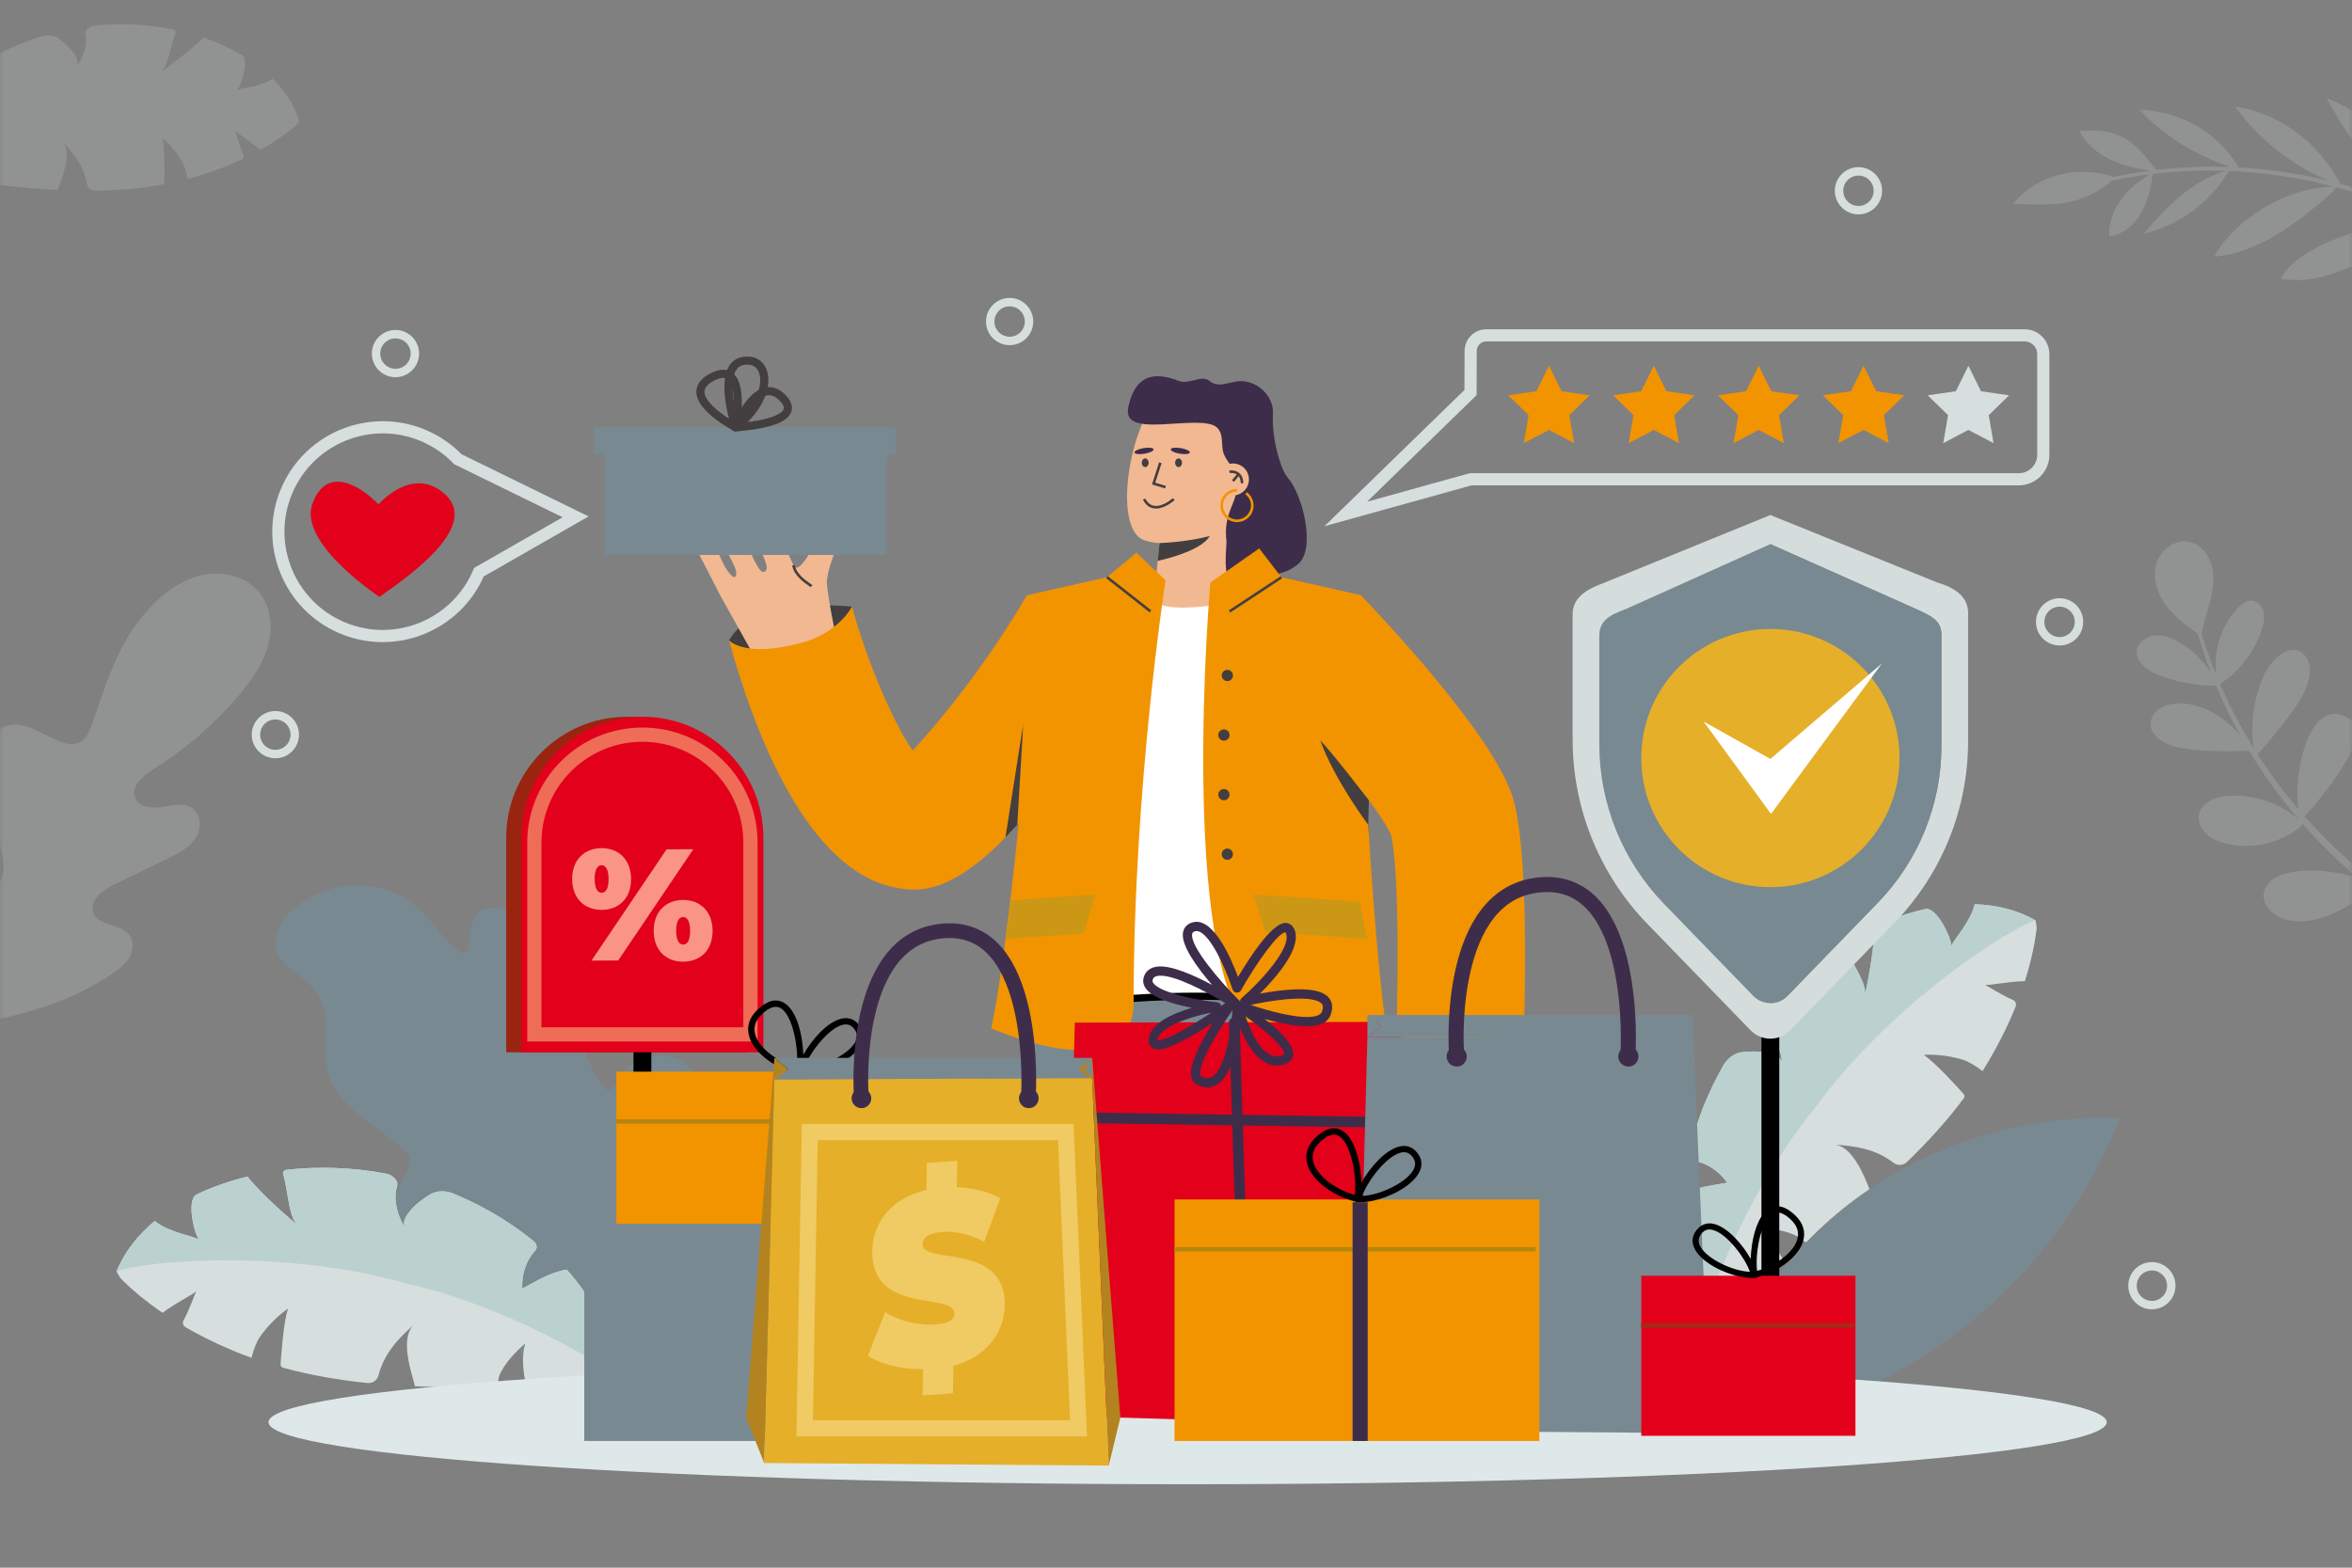<?xml version="1.0" encoding="UTF-8"?> <svg xmlns="http://www.w3.org/2000/svg" width="330" height="220" viewBox="0 0 330 220" fill="none"><rect x="0" y="0" width="330" height="220" fill="#808080" stroke="none"/><g opacity="0.2"><mask id="mask0_2170_1736" style="mask-type:luminance" maskUnits="userSpaceOnUse" x="0" y="0" width="330" height="220"><path d="M330 0H0V220H330V0Z" fill="white"></path></mask><g mask="url(#mask0_2170_1736)"><path d="M340.426 30.356C336.591 28.458 332.53 26.922 328.334 25.785C327.539 24.131 323.091 16.416 313.61 14.963C316.986 19.657 321.461 23.048 326.588 25.337C322.501 24.344 318.302 23.727 314.08 23.501C313.271 22.023 309.249 15.848 300.174 15.378C303.569 19.034 308.081 21.827 312.97 23.448C309.493 23.318 306.007 23.452 302.562 23.85C300.083 20.862 298.209 17.716 291.744 18.401C294.1 22.795 299.608 23.677 301.79 23.945C300.024 24.17 298.271 24.463 296.536 24.825C295.308 24.328 287.944 22.313 282.398 28.608C284.864 28.698 287.337 28.844 289.761 28.467C291.975 28.119 294.64 26.897 296.312 25.352C298.075 24.983 299.858 24.686 301.653 24.462C297.187 27.003 295.738 30.755 295.964 33.198C301.24 32.221 301.926 25.532 302.001 24.418C305.395 24.011 308.83 23.863 312.256 23.973C307.369 25.47 303.832 29.185 300.757 32.822C305.714 31.608 310.22 28.336 312.714 23.989C317.681 24.182 322.625 24.918 327.397 26.178C320.702 26.323 313.595 30.739 310.653 36.017C317.169 35.503 322.724 30.873 327.281 26.983C327.432 26.746 327.585 26.508 327.737 26.271C331.873 27.385 335.875 28.89 339.655 30.747C336.298 30.88 323.265 33.257 319.989 39.096C327.021 40.453 334.619 34.903 340.055 30.945C342.321 32.078 344.507 33.335 346.593 34.711C346.594 34.712 346.595 34.713 346.595 34.713C346.774 34.829 347.014 34.791 347.133 34.627C347.251 34.463 347.202 34.234 347.023 34.117C345.098 32.861 343.092 31.703 341.017 30.65C339.28 24.03 336.157 17.946 326.432 13.737C331.299 23.127 338.305 28.714 340.426 30.356Z" fill="#D7DEDE"></path><path d="M317.671 125.122C318.695 121.362 326.621 121.701 330.933 123.299C328.122 120.936 325.489 118.363 323.069 115.606L322.724 116.053C319.826 118.409 315.782 119.281 312.17 118.329C311.191 118.071 310.22 117.671 309.493 116.967C308.765 116.263 308.319 115.208 308.543 114.221C308.925 112.533 310.931 111.803 312.658 111.69C316.243 111.457 319.897 112.707 322.604 115.066C321.582 113.878 320.595 112.661 319.653 111.41C318.183 109.46 316.816 107.434 315.555 105.344C313.601 105.438 306.419 105.677 303.797 104.253C302.88 103.755 301.959 103.036 301.765 102.011C301.595 101.111 302.061 100.171 302.779 99.603C303.496 99.034 304.425 98.792 305.339 98.728C307.524 98.576 309.701 99.374 311.499 100.625C312.523 101.337 313.433 102.192 314.27 103.119C313.03 100.882 311.908 98.58 310.923 96.221C308.108 96.255 305.286 95.715 302.683 94.642C301.257 94.054 299.692 92.968 299.794 91.429C299.871 90.26 300.986 89.355 302.146 89.19C303.305 89.024 304.471 89.446 305.501 90.004C307.407 91.037 309.034 92.572 310.195 94.401C309.507 92.611 308.9 90.79 308.369 88.947C306.777 87.805 305.18 86.626 303.993 85.071C302.754 83.447 302.006 81.323 302.491 79.338C302.975 77.354 304.948 75.694 306.966 76.008C308.633 76.269 309.909 77.764 310.346 79.394C310.782 81.023 310.52 82.758 310.091 84.39C309.692 85.911 309.152 87.401 308.89 88.948C309.501 90.951 310.211 92.921 311.007 94.856C310.477 91.419 311.623 87.748 314.048 85.249C314.523 84.759 315.104 84.288 315.785 84.273C316.64 84.254 317.368 85.003 317.583 85.831C317.797 86.659 317.608 87.537 317.345 88.351C316.341 91.464 314.231 94.204 311.486 95.981C312.84 99.109 314.422 102.138 316.224 105.03C315.683 101.458 316.228 97.725 317.792 94.467C318.281 93.448 320.772 89.976 323.015 91.626C324.428 92.665 324.234 94.819 323.598 96.453C322.465 99.365 317.981 104.49 316.754 105.861C317.868 107.593 319.053 109.279 320.314 110.905C321.034 111.836 321.779 112.749 322.544 113.643C321.563 108.975 324.057 96.829 329.908 101.078C332.909 103.256 325.961 111.672 323.36 114.574C326.159 117.728 329.231 120.637 332.535 123.249C331.143 119.665 327.707 108.98 335.555 107.511C341.966 106.311 335.383 119.762 333.309 123.847C335.811 125.77 338.436 127.531 341.17 129.102C341.171 129.103 341.175 129.105 341.177 129.106C341.463 129.275 341.557 129.644 341.387 129.93C341.218 130.216 340.849 130.31 340.563 130.141C337.835 128.524 335.221 126.722 332.732 124.763C331.201 126.064 324.961 130.94 319.849 128.716C318.463 128.113 317.273 126.581 317.671 125.122Z" fill="#D7DEDE"></path><path d="M36.363 83.11C34.346 80.635 30.666 79.979 27.606 80.892C24.546 81.805 22.035 84.019 19.991 86.472C16.332 90.86 14.746 96.452 12.848 101.84C10.041 109.805 2.786 96.132 -1.779 104.556C-2.518 105.92 -2.119 107.612 -1.823 109.135C-1.129 112.705 -0.435 116.275 0.26 119.845C0.452 120.831 0.643 121.86 0.373 122.828C0.103 123.795 -0.779 124.672 -1.779 124.579C-3.163 124.451 -3.758 122.756 -3.832 121.368C-3.905 119.98 -3.881 118.361 -4.978 117.507C-5.988 116.72 -7.545 117.05 -8.481 117.923C-9.417 118.797 -9.862 120.068 -10.193 121.305C-11.234 125.203 -11.424 129.314 -10.813 133.299C-10.361 136.253 -9.569 141.439 -6.494 142.857C-7.579 144.771 -8.664 146.686 -9.738 148.607L-9.74 148.609C-9.824 148.764 -9.767 148.958 -9.613 149.042C-9.459 149.127 -9.264 149.07 -9.18 148.916C-8.111 146.962 -7.031 145.013 -5.95 143.066C-2.911 144.039 1.878 142.542 4.661 141.76C8.553 140.667 12.277 138.97 15.643 136.729C16.599 136.091 17.555 135.382 18.131 134.387C18.708 133.393 18.814 132.043 18.099 131.142C16.858 129.581 13.866 130.004 13.105 128.16C12.404 126.461 14.367 124.93 16.021 124.127C18.526 122.912 21.032 121.696 23.538 120.48C24.961 119.789 26.448 119.046 27.35 117.747C28.253 116.447 28.308 114.415 27.041 113.468C25.877 112.597 24.25 112.988 22.817 113.232C21.383 113.476 19.554 113.323 18.979 111.987C18.274 110.348 20.091 108.814 21.607 107.873C26.119 105.073 30.182 101.551 33.595 97.481C35.299 95.448 36.87 93.221 37.585 90.667C38.301 88.113 38.039 85.166 36.363 83.11Z" fill="#D7DEDE"></path><path d="M-4.12 25.482C-3.643 23.936 -3.333 22.451 -3.605 20.857C-2.611 21.964 -1.637 23.116 -1.138 24.487C-1.064 24.692 -1.02 24.961 -1.002 25.27C-0.983 25.621 -0.694 25.897 -0.324 25.939C1.429 26.137 3.164 26.315 4.89 26.454C5.964 26.541 7.035 26.608 8.102 26.661C7.982 26.467 10.47 21.776 8.803 19.921C10.169 21.354 11.777 23.213 12.194 25.832C12.285 26.379 12.774 26.773 13.338 26.766C16.507 26.722 19.628 26.47 22.744 25.909C22.922 25.877 23.052 25.727 23.055 25.55C23.07 24.499 23.148 21.053 22.787 19.37C23.941 20.359 24.891 21.519 25.611 22.784C25.874 23.245 26.162 24.167 26.305 25.127C28.857 24.453 31.398 23.55 33.852 22.412C34.139 22.278 34.264 21.962 34.143 21.681C33.574 20.359 33.218 18.876 33.016 18.312C33.132 18.622 35.116 19.778 36.519 21.051C38.277 20.067 39.96 18.945 41.492 17.651C41.654 17.419 41.817 17.186 41.98 16.954C41.517 15.439 40.734 14 39.7 12.665C39.266 12.105 38.792 11.561 38.272 11.041C38.071 11.181 37.85 11.306 37.618 11.418C37.414 11.516 37.199 11.603 36.98 11.684C36.777 11.758 36.571 11.826 36.362 11.887C36.125 11.957 35.888 12.021 35.654 12.078C35.516 12.111 35.381 12.142 35.247 12.172C34.298 12.382 33.476 12.509 33.17 12.676C33.383 12.56 33.702 11.929 33.958 11.149C34.386 9.851 34.638 8.14 33.93 7.718C32.263 6.733 30.429 5.909 28.521 5.265C27.519 6.315 26.077 7.489 24.833 8.438C24.175 8.939 23.572 9.379 23.119 9.701C23.018 9.773 22.925 9.839 22.84 9.899C22.671 10.019 22.535 10.113 22.441 10.178C22.587 10.084 22.718 9.959 22.838 9.809C22.958 9.658 23.066 9.481 23.165 9.284C23.264 9.087 23.354 8.869 23.438 8.635C23.523 8.401 23.601 8.152 23.677 7.892C23.866 7.242 24.036 6.526 24.235 5.825C24.314 5.545 24.398 5.266 24.489 4.996C24.534 4.86 24.581 4.727 24.631 4.596C24.707 4.396 24.558 4.186 24.288 4.131C23.847 4.042 23.403 3.96 22.956 3.888C19.829 3.377 16.578 3.269 13.359 3.58C13.143 3.6 12.941 3.655 12.762 3.736C12.493 3.856 12.276 4.033 12.138 4.24C12.001 4.446 11.944 4.68 11.996 4.914C12.018 5.02 12.036 5.126 12.049 5.233C12.127 5.871 12.038 6.512 11.861 7.111C11.772 7.411 11.661 7.7 11.537 7.973C11.289 8.519 10.992 9.001 10.721 9.373C11.266 8.641 10.395 7.284 9.208 6.189C9.127 6.115 9.045 6.043 8.963 5.971C8.89 5.908 8.816 5.846 8.741 5.786C8.573 5.65 8.402 5.519 8.231 5.398C7.599 4.951 6.646 4.839 5.766 5.113C5.649 5.149 5.533 5.189 5.417 5.227C4.421 5.547 3.442 5.906 2.486 6.307C2.213 6.422 1.94 6.538 1.67 6.659C-0.162 7.484 -1.901 8.455 -3.518 9.546C-3.569 9.58 -3.616 9.617 -3.658 9.657C-3.953 9.932 -4.021 10.31 -3.811 10.58C-3 11.63 -2.717 12.83 -2.694 13.884C-2.687 14.235 -2.708 14.57 -2.748 14.879C-2.939 14.758 -3.128 14.636 -3.315 14.512C-4.439 13.774 -5.513 13.015 -6.795 12.561C-7.008 12.485 -7.228 12.418 -7.454 12.361C-7.576 12.476 -7.697 12.596 -7.818 12.714C-8.007 12.898 -8.193 13.085 -8.379 13.277C-8.591 13.497 -8.8 13.721 -9.007 13.951C-9.222 14.188 -9.433 14.429 -9.641 14.675C-9.928 15.014 -10.212 15.358 -10.486 15.711C-10.864 16.197 -11.229 16.695 -11.58 17.201C-13.157 19.477 -14.431 21.908 -15.184 24.092C-11.422 24.531 -7.728 25.028 -4.12 25.482Z" fill="#D7DEDE"></path></g></g><path d="M166.887 185.967C165.386 185.967 164.643 184.987 163.987 184.122C163.401 183.35 162.896 182.683 161.905 182.683C160.915 182.683 160.409 183.35 159.824 184.122C159.168 184.987 158.425 185.967 156.924 185.967C155.425 185.967 154.682 184.987 154.026 184.122C153.441 183.35 152.936 182.683 151.947 182.683C150.957 182.683 150.451 183.35 149.866 184.122C149.211 184.987 148.467 185.967 146.967 185.967C145.468 185.967 144.725 184.987 144.07 184.122C143.485 183.35 142.979 182.683 141.99 182.683C141.001 182.683 140.495 183.35 139.91 184.122C139.254 184.987 138.511 185.967 137.011 185.967C135.512 185.967 134.768 184.987 134.113 184.122C133.528 183.35 133.023 182.683 132.033 182.683C131.749 182.683 131.52 182.453 131.52 182.17C131.52 181.886 131.749 181.656 132.033 181.656C133.533 181.656 134.276 182.636 134.931 183.501C135.516 184.273 136.022 184.94 137.011 184.94C138.001 184.94 138.506 184.273 139.091 183.501C139.747 182.636 140.49 181.656 141.99 181.656C143.49 181.656 144.233 182.636 144.888 183.501C145.473 184.273 145.979 184.939 146.968 184.939C147.957 184.939 148.463 184.272 149.048 183.501C149.704 182.636 150.447 181.656 151.947 181.656C153.447 181.656 154.19 182.636 154.846 183.501C155.43 184.272 155.936 184.939 156.925 184.939C157.915 184.939 158.421 184.272 159.007 183.5C159.663 182.636 160.406 181.655 161.906 181.655C163.407 181.655 164.15 182.635 164.806 183.5C165.392 184.272 165.897 184.939 166.888 184.939C167.171 184.939 167.401 185.169 167.401 185.452C167.4 185.737 167.17 185.967 166.887 185.967Z" fill="#FF3E67"></path><path d="M166.887 192.131C165.386 192.131 164.643 191.151 163.987 190.286C163.401 189.514 162.896 188.847 161.905 188.847C160.915 188.847 160.409 189.514 159.824 190.286C159.168 191.151 158.425 192.131 156.924 192.131C155.425 192.131 154.682 191.151 154.026 190.286C153.441 189.514 152.936 188.847 151.947 188.847C150.957 188.847 150.451 189.514 149.866 190.286C149.211 191.151 148.467 192.131 146.967 192.131C145.468 192.131 144.725 191.151 144.07 190.286C143.485 189.514 142.979 188.847 141.99 188.847C141.001 188.847 140.495 189.514 139.91 190.286C139.254 191.151 138.511 192.131 137.011 192.131C135.512 192.131 134.768 191.151 134.113 190.286C133.528 189.514 133.023 188.847 132.033 188.847C131.749 188.847 131.52 188.618 131.52 188.334C131.52 188.051 131.749 187.82 132.033 187.82C133.533 187.82 134.276 188.8 134.931 189.665C135.516 190.437 136.022 191.104 137.011 191.104C138.001 191.104 138.506 190.437 139.091 189.665C139.747 188.801 140.49 187.82 141.99 187.82C143.49 187.82 144.233 188.8 144.888 189.665C145.473 190.437 145.979 191.104 146.968 191.104C147.957 191.104 148.463 190.437 149.048 189.665C149.704 188.8 150.447 187.82 151.947 187.82C153.447 187.82 154.19 188.8 154.846 189.665C155.43 190.437 155.936 191.103 156.925 191.103C157.915 191.103 158.421 190.436 159.007 189.664C159.663 188.8 160.406 187.82 161.906 187.82C163.407 187.82 164.15 188.799 164.806 189.664C165.392 190.436 165.897 191.103 166.888 191.103C167.171 191.103 167.401 191.333 167.401 191.617C167.4 191.901 167.17 192.131 166.887 192.131Z" fill="#FF3E67"></path><path fill-rule="evenodd" clip-rule="evenodd" d="M301.924 177.112C301.01 177.112 300.182 177.483 299.582 178.083H299.58C298.98 178.683 298.609 179.511 298.609 180.427C298.609 181.342 298.98 182.17 299.58 182.77L299.615 182.803C300.213 183.383 301.027 183.742 301.924 183.742C302.84 183.742 303.668 183.37 304.268 182.77C304.867 182.17 305.238 181.342 305.238 180.427C305.238 179.511 304.867 178.683 304.268 178.083C303.668 177.483 302.84 177.112 301.924 177.112ZM300.414 178.919C300.8 178.533 301.334 178.295 301.924 178.295C302.513 178.295 303.046 178.533 303.432 178.92C303.818 179.305 304.057 179.837 304.057 180.427C304.057 181.017 303.818 181.549 303.432 181.934C303.046 182.321 302.513 182.559 301.924 182.559C301.348 182.559 300.825 182.332 300.441 181.962L300.416 181.934C300.03 181.549 299.791 181.017 299.791 180.427C299.791 179.837 300.03 179.305 300.416 178.92L300.414 178.919Z" fill="#D7DEDE"></path><path fill-rule="evenodd" clip-rule="evenodd" d="M55.487 46.305C54.572 46.305 53.744 46.676 53.144 47.276H53.142C52.543 47.876 52.172 48.705 52.172 49.62C52.172 50.535 52.543 51.363 53.142 51.963L53.178 51.996C53.775 52.577 54.589 52.935 55.487 52.935C56.402 52.935 57.231 52.563 57.83 51.963C58.43 51.363 58.8 50.535 58.8 49.62C58.8 48.705 58.43 47.876 57.83 47.276C57.231 46.676 56.402 46.305 55.487 46.305ZM53.977 48.112C54.363 47.726 54.897 47.488 55.487 47.488C56.076 47.488 56.609 47.726 56.995 48.113C57.381 48.498 57.62 49.031 57.62 49.62C57.62 50.21 57.381 50.743 56.995 51.128C56.609 51.514 56.076 51.752 55.487 51.752C54.91 51.752 54.388 51.525 54.004 51.155L53.978 51.128C53.593 50.743 53.354 50.21 53.354 49.62C53.354 49.031 53.593 48.498 53.978 48.113L53.977 48.112Z" fill="#D7DEDE"></path><path fill-rule="evenodd" clip-rule="evenodd" d="M141.655 41.808C140.74 41.808 139.912 42.179 139.312 42.779H139.31C138.711 43.379 138.34 44.207 138.34 45.123C138.34 46.038 138.711 46.866 139.31 47.466L139.346 47.499C139.943 48.079 140.757 48.438 141.655 48.438C142.57 48.438 143.399 48.066 143.998 47.466C144.598 46.866 144.968 46.038 144.968 45.123C144.968 44.207 144.598 43.379 143.998 42.779C143.399 42.179 142.57 41.808 141.655 41.808ZM140.145 43.614C140.53 43.228 141.064 42.99 141.655 42.99C142.243 42.99 142.777 43.228 143.162 43.615C143.548 44 143.787 44.533 143.787 45.123C143.787 45.712 143.548 46.245 143.162 46.63C142.777 47.017 142.243 47.255 141.655 47.255C141.078 47.255 140.556 47.027 140.171 46.658L140.146 46.63C139.76 46.245 139.521 45.712 139.521 45.123C139.521 44.533 139.76 44 140.146 43.615L140.145 43.614Z" fill="#D7DEDE"></path><path fill-rule="evenodd" clip-rule="evenodd" d="M38.635 99.783C37.721 99.783 36.892 100.155 36.293 100.754H36.291C35.691 101.354 35.32 102.183 35.32 103.098C35.32 104.013 35.691 104.841 36.291 105.441L36.326 105.474C36.924 106.055 37.738 106.413 38.635 106.413C39.55 106.413 40.379 106.041 40.979 105.441C41.578 104.841 41.949 104.013 41.949 103.098C41.949 102.183 41.578 101.354 40.979 100.754C40.379 100.154 39.55 99.783 38.635 99.783ZM37.125 101.589C37.511 101.204 38.045 100.965 38.635 100.965C39.224 100.965 39.757 101.204 40.143 101.59C40.529 101.975 40.767 102.508 40.767 103.098C40.767 103.687 40.529 104.22 40.143 104.605C39.757 104.992 39.224 105.23 38.635 105.23C38.059 105.23 37.536 105.002 37.152 104.633L37.127 104.605C36.741 104.22 36.502 103.687 36.502 103.098C36.502 102.508 36.741 101.975 37.127 101.59L37.125 101.589Z" fill="#D7DEDE"></path><path fill-rule="evenodd" clip-rule="evenodd" d="M288.97 83.954C288.057 83.954 287.229 84.325 286.629 84.924H286.627C286.028 85.525 285.656 86.353 285.656 87.268C285.656 88.184 286.028 89.012 286.627 89.612L286.663 89.644C287.259 90.225 288.074 90.584 288.97 90.584C289.886 90.584 290.715 90.212 291.315 89.612C291.914 89.012 292.285 88.184 292.285 87.268C292.285 86.353 291.914 85.525 291.315 84.924C290.715 84.325 289.886 83.954 288.97 83.954ZM287.462 85.759C287.847 85.375 288.381 85.137 288.97 85.137C289.559 85.137 290.094 85.375 290.479 85.76C290.865 86.146 291.103 86.679 291.103 87.269C291.103 87.858 290.865 88.391 290.479 88.776C290.094 89.162 289.559 89.401 288.97 89.401C288.395 89.401 287.871 89.173 287.488 88.804L287.462 88.776C287.077 88.391 286.838 87.858 286.838 87.269C286.838 86.679 287.077 86.146 287.462 85.76L287.462 85.759Z" fill="#D7DEDE"></path><path fill-rule="evenodd" clip-rule="evenodd" d="M260.752 23.456C259.839 23.456 259.01 23.827 258.41 24.426H258.408C257.809 25.027 257.438 25.855 257.438 26.771C257.438 27.686 257.809 28.514 258.408 29.114L258.444 29.147C259.04 29.727 259.855 30.086 260.752 30.086C261.667 30.086 262.497 29.714 263.096 29.114C263.696 28.514 264.067 27.686 264.067 26.771C264.067 25.855 263.696 25.027 263.096 24.426C262.497 23.827 261.667 23.456 260.752 23.456ZM259.243 25.261C259.628 24.876 260.162 24.638 260.752 24.638C261.341 24.638 261.875 24.876 262.26 25.262C262.646 25.648 262.884 26.181 262.884 26.771C262.884 27.36 262.646 27.893 262.26 28.278C261.875 28.664 261.341 28.903 260.752 28.903C260.176 28.903 259.652 28.675 259.269 28.306L259.244 28.278C258.858 27.893 258.619 27.36 258.619 26.771C258.619 26.181 258.858 25.648 259.244 25.262L259.243 25.261Z" fill="#D7DEDE"></path><path d="M109.831 192.804C109.831 192.804 69.949 201.106 71.76 184.56C73.115 172.167 52.384 177.43 54.811 169.632C57.237 161.833 60.581 163.876 51.919 157.688C39.366 148.722 51.459 143.301 41.04 136.165C32.004 129.976 50.581 117.263 60.278 129.141C69.975 141.018 62.121 126.15 70.123 127.458C78.125 128.765 83.224 158.02 86.3 152.219C89.376 146.417 96.101 146.579 99.657 153.486C107.966 169.628 109.831 192.804 109.831 192.804Z" fill="#798991"></path><path d="M71.263 159.381C72.647 152.729 72.672 146.012 71.333 139.35C71.244 138.907 70.54 138.972 70.629 139.419C71.927 145.875 71.927 152.392 70.642 158.843C63.798 151.652 57.355 144.085 51.17 136.302C50.887 135.947 50.308 136.353 50.592 136.71C55.245 142.565 60.038 148.303 65.04 153.85C60.248 152.711 55.615 151.146 51.116 149.14C50.701 148.954 50.412 149.6 50.829 149.786C55.459 151.85 60.231 153.454 65.166 154.61C65.365 154.656 65.491 154.54 65.537 154.39C70.367 159.719 75.389 164.874 80.672 169.777C80.679 169.784 80.687 169.79 80.694 169.797C74.712 170.005 68.778 169.113 62.828 168.591C62.378 168.552 62.262 169.25 62.717 169.29C68.955 169.837 75.172 170.79 81.448 170.48C92.191 180.357 103.831 189.166 115.695 197.645C116.063 197.908 116.514 197.364 116.143 197.098C108.333 191.516 100.621 185.788 93.193 179.711C91.925 172 91.117 164.241 90.767 156.434C90.747 155.978 90.043 156.049 90.063 156.503C90.402 164.06 91.18 171.572 92.379 179.04C88.921 176.19 85.52 173.27 82.213 170.239C82.149 170.18 82.087 170.119 82.023 170.06C81.994 169.918 81.891 169.796 81.722 169.777C78.11 166.445 74.622 162.995 71.23 159.454C71.242 159.429 71.257 159.409 71.263 159.381Z" fill="#798991"></path><path d="M27.994 173.991C27.31 173.534 26.079 168.35 27.59 167.62C29.814 166.56 32.231 165.722 34.722 165.12C36.887 167.835 40.982 171.292 41.874 172.033C40.479 170.951 40.497 167.456 39.728 164.711C39.654 164.45 39.867 164.199 40.215 164.161C44.77 163.652 49.507 163.829 54.129 164.693C55.215 164.896 55.953 165.763 55.707 166.538C55.057 168.646 56.017 170.993 56.819 172.333C56.052 171.085 58.252 168.826 60.423 167.576C61.274 167.08 62.495 167.045 63.58 167.492C65.309 168.202 66.988 169.01 68.597 169.913C70.827 171.164 72.921 172.592 74.848 174.156C75.335 174.551 75.441 175.135 75.102 175.5C73.573 177.154 73.206 179.248 73.27 180.828C75.317 179.779 77.172 178.544 79.518 178.168C83.476 182.588 86.734 188.836 87.994 193.907C83.179 194.042 78.44 194.256 73.816 194.424C73.386 192.411 73.16 190.493 73.684 188.504C72.3 189.795 70.936 191.146 70.149 192.827C70.031 193.078 69.945 193.415 69.889 193.804C69.824 194.247 69.428 194.563 68.953 194.575C66.709 194.63 64.489 194.659 62.286 194.642C60.916 194.631 59.55 194.595 58.192 194.542C58.365 194.31 55.741 188.084 58.062 185.921C56.17 187.582 53.923 189.758 53.098 193.03C52.921 193.713 52.258 194.158 51.543 194.085C47.531 193.672 43.604 193.001 39.718 191.94C39.497 191.879 39.348 191.674 39.364 191.45C39.463 190.115 39.753 185.739 40.4 183.646C38.826 184.769 37.491 186.133 36.437 187.655C36.051 188.21 35.582 189.346 35.292 190.548C32.133 189.405 29.014 187.975 26.032 186.255C25.683 186.053 25.561 185.64 25.746 185.297C26.616 183.684 27.234 181.845 27.553 181.153C27.372 181.533 24.726 182.774 22.805 184.23C20.687 182.786 18.68 181.173 16.884 179.361C16.705 179.048 16.526 178.735 16.344 178.422C17.42 175.77 19.279 173.378 21.711 171.344C23.621 172.942 27.229 173.477 27.994 173.991Z" fill="#D7DEDE"></path><path d="M16.344 178.421C17.42 175.768 19.279 173.377 21.711 171.343C23.62 172.942 27.228 173.477 27.993 173.99C27.309 173.534 26.077 168.349 27.589 167.62C29.813 166.56 32.23 165.721 34.721 165.119C36.886 167.834 40.981 171.291 41.873 172.032C40.478 170.951 40.496 167.455 39.727 164.71C39.653 164.449 39.866 164.199 40.213 164.16C44.768 163.652 49.505 163.828 54.127 164.693C55.213 164.895 55.952 165.762 55.705 166.538C55.055 168.646 56.016 170.993 56.818 172.332C56.051 171.085 58.251 168.825 60.422 167.576C61.273 167.08 62.494 167.045 63.578 167.491C65.307 168.202 66.986 169.01 68.595 169.912C70.825 171.164 72.919 172.591 74.846 174.155C75.333 174.55 75.439 175.135 75.1 175.499C73.571 177.153 73.204 179.248 73.268 180.828C75.315 179.779 77.17 178.544 79.516 178.167C83.474 182.587 86.733 188.835 87.992 193.907C88.235 194.152 74.02 183.964 57.004 180.112C40.252 175.303 20.698 176.829 16.344 178.421Z" fill="#BAD1D0"></path><path d="M273.741 132.826C273.999 132.047 271.787 127.217 270.152 127.571C267.753 128.102 265.34 128.925 263.012 129.979C262.976 133.441 261.877 138.67 261.63 139.8C262.063 138.094 259.906 135.358 258.827 132.728C258.725 132.478 258.403 132.412 258.107 132.594C254.215 134.988 250.599 138.032 247.496 141.547C246.767 142.372 246.718 143.506 247.388 143.964C249.192 145.223 249.876 147.656 250.067 149.202C249.905 147.75 246.79 147.324 244.317 147.674C243.344 147.806 242.363 148.527 241.784 149.543C240.861 151.162 240.036 152.827 239.326 154.524C238.34 156.875 237.569 159.281 237.014 161.692C236.874 162.302 237.149 162.826 237.639 162.904C239.854 163.266 241.428 164.688 242.347 165.969C240.095 166.4 237.878 166.567 235.804 167.71C235.404 173.612 236.675 180.521 238.795 185.28C242.661 182.433 246.518 179.695 250.256 176.99C249.359 175.145 248.36 173.498 246.729 172.256C248.608 172.422 250.509 172.648 252.159 173.487C252.405 173.612 252.679 173.823 252.962 174.094C253.285 174.403 253.79 174.409 254.17 174.127C255.968 172.794 257.73 171.456 259.451 170.091C260.522 169.241 261.573 168.376 262.608 167.501C262.33 167.425 260.574 160.922 257.423 160.645C259.929 160.79 263.03 161.123 265.685 163.189C266.242 163.617 267.037 163.56 267.553 163.064C270.454 160.28 273.129 157.343 275.533 154.125C275.67 153.942 275.66 153.689 275.51 153.523C274.613 152.535 271.702 149.273 269.909 148.025C271.835 147.942 273.721 148.195 275.483 148.745C276.127 148.945 277.193 149.55 278.157 150.317C279.94 147.481 281.514 144.444 282.803 141.264C282.954 140.891 282.796 140.491 282.44 140.334C280.768 139.6 279.153 138.534 278.478 138.186C278.854 138.373 281.695 137.726 284.098 137.693C284.876 135.258 285.465 132.759 285.765 130.234C285.714 129.878 285.663 129.522 285.614 129.165C283.141 127.74 280.213 127.001 277.055 126.893C276.536 129.319 274.028 131.953 273.741 132.826Z" fill="#D7DEDE"></path><path d="M285.615 129.164C283.142 127.739 280.213 126.999 277.055 126.892C276.535 129.32 274.027 131.953 273.741 132.826C273.998 132.048 271.787 127.216 270.151 127.571C267.753 128.101 265.339 128.925 263.012 129.979C262.976 133.441 261.877 138.67 261.63 139.799C262.063 138.094 259.906 135.357 258.826 132.728C258.724 132.477 258.403 132.411 258.106 132.594C254.215 134.988 250.599 138.032 247.496 141.546C246.766 142.371 246.718 143.506 247.387 143.964C249.191 145.222 249.876 147.656 250.067 149.201C249.904 147.75 246.789 147.323 244.316 147.673C243.344 147.805 242.362 148.527 241.784 149.543C240.86 151.162 240.036 152.827 239.325 154.523C238.34 156.875 237.569 159.28 237.014 161.692C236.873 162.302 237.148 162.826 237.638 162.904C239.854 163.266 241.428 164.688 242.347 165.969C240.094 166.4 237.878 166.567 235.804 167.71C235.404 173.612 236.675 180.521 238.795 185.28C238.754 185.621 243.679 168.895 254.691 155.431C264.91 141.376 281.216 130.583 285.615 129.164Z" fill="#BAD1D0"></path><path d="M256.481 177.054C256.788 177.054 256.788 176.577 256.481 176.577C256.173 176.577 256.173 177.054 256.481 177.054Z" fill="white"></path><path d="M261.273 167.583C271.795 160.125 284.797 156.419 297.444 156.875C292.88 168.624 284.914 179.168 274.78 186.877C266.781 192.961 256.911 197.85 247.045 199.559C234.746 201.689 245.758 183.888 248.728 179.879C252.222 175.164 256.475 170.985 261.273 167.583Z" fill="#798991"></path><path d="M239.481 201.264C243.194 197.252 247.061 193.389 251.065 189.679C253.721 189.407 256.334 189.551 258.941 190.124C259.102 190.159 259.132 189.903 258.971 189.868C256.45 189.314 253.927 189.167 251.366 189.396C254.282 186.705 257.275 184.101 260.334 181.577C263.621 181.598 266.901 181.469 270.176 181.186C270.341 181.172 270.303 180.917 270.138 180.931C266.977 181.204 263.814 181.332 260.642 181.32C264.448 178.192 268.367 175.202 272.382 172.343C275.794 172.235 279.207 172.126 282.62 172.018C282.785 172.013 282.745 171.758 282.581 171.763C279.307 171.867 276.033 171.972 272.759 172.075C279.012 167.643 285.501 163.538 292.206 159.8C292.349 159.72 292.248 159.483 292.103 159.564C285.349 163.329 278.815 167.466 272.519 171.933C273.289 168.967 274.395 166.143 275.836 163.435C275.914 163.288 275.674 163.192 275.597 163.337C274.103 166.145 272.971 169.081 272.193 172.164C268.202 175.007 264.306 177.98 260.52 181.089C261.134 177.151 262.302 173.373 264.01 169.768C264.081 169.618 263.842 169.522 263.771 169.671C262.013 173.383 260.822 177.276 260.218 181.338C260.198 181.349 260.181 181.364 260.169 181.383C257.086 183.926 254.07 186.552 251.132 189.265C250.918 186.657 250.969 184.064 251.283 181.466C251.303 181.301 251.047 181.27 251.027 181.435C250.702 184.123 250.656 186.796 250.892 189.491C246.875 193.212 242.998 197.085 239.274 201.109C239.163 201.23 239.369 201.385 239.481 201.264Z" fill="#798991"></path><mask id="mask1_2170_1736" style="mask-type:luminance" maskUnits="userSpaceOnUse" x="66" y="37" width="213" height="164"><path d="M278.228 37.738H66.531V200.164H278.228V37.738Z" fill="white"></path></mask><g mask="url(#mask1_2170_1736)"><path d="M168.563 140.003L168.808 252.787C168.808 252.787 176.982 255.056 183.644 254.48C195.347 253.469 200.355 251.003 200.355 251.003L190.207 139.204L168.563 140.003Z" fill="#798991"></path><path d="M144.922 139.204L134.637 251.7C134.637 251.7 141.291 252.937 150.222 253.695C159.466 254.48 166.321 252.787 166.321 252.787L166.566 140.002L144.922 139.204Z" fill="#798991"></path><path d="M155.219 153.84H181.43V134.892H155.219V153.84Z" fill="#798991"></path><path d="M180.197 244.991C186.972 244.991 192.613 242.247 192.698 242.205L192.807 242.15L192.797 242.029L189.851 202.605C189.82 202.184 189.882 201.579 189.947 200.938C190.068 199.75 190.205 198.403 189.798 197.675C189.485 197.11 188.925 196.826 188.43 196.575C187.672 196.191 187.074 195.888 187.278 194.778C187.371 194.265 187.661 193.869 187.968 193.449C188.184 193.153 188.408 192.847 188.568 192.489C189.432 190.548 189.033 187.801 188.681 185.377C188.557 184.521 188.44 183.712 188.386 182.996L185.498 144.353L185.136 144.38L188.023 183.023C188.078 183.752 188.196 184.567 188.321 185.43C188.666 187.805 189.056 190.496 188.235 192.341C188.092 192.664 187.88 192.954 187.674 193.235C187.357 193.669 187.029 194.118 186.92 194.713C186.669 196.09 187.517 196.52 188.265 196.9C188.735 197.138 189.221 197.385 189.481 197.852C189.831 198.48 189.7 199.767 189.585 200.901C189.518 201.559 189.455 202.18 189.489 202.632L192.426 241.932C191.164 242.521 179.381 247.724 169.834 241.887L169.645 242.198C173.072 244.293 176.78 244.991 180.197 244.991Z" fill="#798991"></path><path d="M152.696 245.753C156.85 245.753 161.275 245.192 164.927 243.426L164.768 243.098C155.43 247.614 140.909 244.142 139.264 243.726C139.583 241.171 143.867 207.231 144.197 205.151C144.313 204.419 144.542 203.647 144.763 202.9C145.095 201.779 145.438 200.62 145.44 199.506C145.441 198.927 145.353 198.474 145.275 198.076C145.131 197.339 145.017 196.756 145.514 195.703C145.656 195.402 145.792 195.148 145.913 194.921C146.431 193.949 146.716 193.413 146.025 191.983C145.04 189.946 145.328 187.274 145.583 184.915C145.646 184.329 145.707 183.76 145.747 183.222L148.649 144.379L148.287 144.351L145.385 183.195C145.344 183.73 145.283 184.295 145.22 184.876C144.961 187.283 144.666 190.011 145.697 192.141C146.309 193.405 146.098 193.799 145.591 194.749C145.468 194.98 145.33 195.24 145.184 195.548C144.637 196.709 144.766 197.375 144.917 198.146C144.996 198.547 145.077 198.962 145.076 199.505C145.074 200.567 144.738 201.7 144.414 202.797C144.19 203.555 143.958 204.339 143.838 205.094C143.5 207.217 138.895 243.698 138.883 243.848L138.871 243.999L139.017 244.038C139.116 244.065 145.497 245.753 152.696 245.753Z" fill="#798991"></path><path d="M166.344 150.092H168.969V142.59H168.606V149.728H166.344V150.092Z" fill="#798991"></path><path d="M146.848 141.598C146.848 141.598 164.883 137.794 186.977 141.262C197.057 131.187 187.487 84.256 187.487 84.256L167.357 79.864L145.207 84.908L146.848 141.598Z" fill="white" stroke="black" stroke-miterlimit="10"></path><path d="M161.859 84.256C163.91 86.531 174.109 84.256 174.109 84.256L173.215 72.499H163.08C163.08 72.499 162.435 78.707 161.859 84.256Z" fill="#F2B891"></path><path d="M160.588 75.823C155.453 74.14 159.157 55.607 164.507 54.614C169.008 53.778 178.363 55.32 177.052 66.273C176.074 74.445 165.724 77.506 160.588 75.823Z" fill="#F2B891"></path><path d="M162.198 71.367C163.486 71.367 164.752 70.227 164.81 70.174L164.565 69.906C164.551 69.918 163.123 71.198 161.906 70.978C161.4 70.887 160.989 70.543 160.683 69.956L160.359 70.124C160.721 70.817 161.22 71.225 161.844 71.336C161.961 71.358 162.079 71.367 162.198 71.367Z" fill="#433E3F"></path><path d="M164.875 64.939C164.875 65.276 165.091 65.549 165.359 65.549C165.627 65.549 165.843 65.276 165.843 64.939C165.843 64.602 165.627 64.33 165.359 64.33C165.091 64.33 164.875 64.603 164.875 64.939Z" fill="#433E3F"></path><path d="M160.195 64.939C160.195 65.276 160.412 65.549 160.679 65.549C160.946 65.549 161.163 65.276 161.163 64.939C161.163 64.602 160.946 64.33 160.679 64.33C160.412 64.33 160.195 64.603 160.195 64.939Z" fill="#433E3F"></path><path d="M163.479 68.543L163.584 68.194L162.09 67.743L162.978 64.996L162.633 64.883L161.629 67.984L163.479 68.543Z" fill="#433E3F"></path><path d="M162.43 78.707L162.689 76.211C162.689 76.211 166.573 76.086 169.733 75.217C168.466 77.474 162.43 78.707 162.43 78.707Z" fill="#433E3F"></path><path d="M164.267 63.055C164.231 63.273 164.801 63.549 165.54 63.672C166.279 63.794 166.908 63.718 166.944 63.5C166.98 63.283 166.41 63.007 165.671 62.884C164.932 62.761 164.303 62.837 164.267 63.055Z" fill="#3E2D4A"></path><path d="M161.858 63.055C161.894 63.273 161.324 63.549 160.585 63.672C159.846 63.794 159.217 63.718 159.181 63.5C159.145 63.283 159.715 63.007 160.454 62.884C161.193 62.761 161.821 62.837 161.858 63.055Z" fill="#3E2D4A"></path><path d="M172.084 76.012C171.924 78.883 171.764 81.136 172.85 81.064C176.798 80.804 179.988 81.083 182.193 79.109C184.627 76.929 182.781 69.41 180.666 67.022C179.672 65.899 178.394 61.434 178.601 58.01C178.751 55.535 176.229 53.146 173.538 53.523C172.138 53.719 170.885 54.422 169.736 53.484C168.537 52.505 166.873 54.045 165.36 53.446C160.195 51.401 158.906 54.646 158.347 56.933C157.793 59.205 159.44 59.727 163.123 59.549C166.182 59.401 169.586 58.962 170.725 59.977C171.771 60.91 171.263 62.539 171.691 63.663C172.102 64.741 172.962 65.417 173.312 66.648C173.913 68.763 173.226 69.951 172.643 71.488C172.21 72.63 171.833 73.964 172.084 76.012Z" fill="#3E2D4A"></path><path d="M170.998 68.308C171.564 69.408 172.915 69.841 174.015 69.275C175.116 68.709 175.549 67.359 174.983 66.258C174.417 65.158 173.067 64.725 171.966 65.29C170.866 65.856 170.433 67.207 170.998 68.308Z" fill="#F2B891"></path><path d="M174.091 67.825L174.455 67.813C174.433 67.155 174.227 66.665 173.843 66.356C173.265 65.891 172.504 66.026 172.473 66.031L172.539 66.389C172.544 66.388 173.172 66.281 173.618 66.641C173.914 66.881 174.073 67.28 174.091 67.825Z" fill="#433E3F"></path><path d="M173.64 66.428L172.852 67.391L173.133 67.622L173.922 66.659L173.64 66.428Z" fill="#433E3F"></path><path d="M119.537 85.137C119.537 85.137 105.786 83.495 102.293 89.86C106.457 94.374 112.596 93.008 115.796 91.43C117.667 90.507 119.537 85.137 119.537 85.137Z" fill="#433E3F"></path><path d="M117.592 90.816C117.592 90.816 115.906 82.92 116.019 81.526C116.244 78.754 118.767 73.71 118.767 73.71C118.767 73.71 117.392 72.674 116.393 73.274C115.817 73.62 114.459 76.367 113.322 78.08C112.488 79.337 111.709 80.167 111.33 79.323C110.434 77.325 108.971 73.91 107.253 73.378C105.535 72.845 105.376 73.947 106.167 75.945C106.958 77.943 108.15 79.786 107.253 80.236C106.129 80.801 104.611 74.5 102.609 73.398C102.051 73.092 100.372 73.248 100.511 74.447C100.617 75.363 101.848 76.965 102.796 78.942C103.088 79.552 103.545 80.477 103.133 80.965C102.571 81.115 101.676 79.535 101.345 78.819C100.588 77.178 100.017 75.664 99.263 74.623C98.276 73.26 95.872 73.891 97.246 76.268C98.263 78.029 101.02 83.499 101.02 83.499L106.279 92.914L117.592 90.816Z" fill="#F2B891"></path><path d="M113.729 82.387L113.987 82.13C113.927 82.07 113.821 81.996 113.658 81.884C113.035 81.453 111.738 80.555 111.506 79.29L111.148 79.355C111.407 80.768 112.788 81.724 113.451 82.183C113.576 82.27 113.693 82.352 113.729 82.387Z" fill="#433E3F"></path><path d="M126.125 124.643C113.113 122.624 105.606 101.984 102.289 89.86C102.289 89.86 104.509 92.418 112.592 90.168C117.728 88.737 119.534 85.136 119.534 85.136C121.675 92.924 125.33 101.411 128.046 105.32C131.924 101.22 138.854 92.59 144.06 83.544L159.044 91.957C142.117 121.401 133.009 124.845 128.268 124.845C127.421 124.844 126.713 124.734 126.125 124.643ZM129.828 107.284H129.828H129.828Z" fill="#F29400"></path><path d="M143.576 101.537L142.73 115.741L141.07 117.526L143.576 101.537Z" fill="#433E3F"></path><path d="M84.832 77.877H124.391V59.964H84.832V77.877Z" fill="#798991"></path><path d="M84.832 64.382L124.391 65.055V63.709H84.832V64.382Z" fill="#798991"></path><path d="M83.319 63.709L125.641 63.709V59.964L83.319 59.964V63.709Z" fill="#798991"></path><path d="M103.21 59.964C103.21 59.964 94.817 55.584 99.909 52.919C105.002 50.255 103.21 59.964 103.21 59.964Z" stroke="#433E3F" stroke-width="1.139" stroke-miterlimit="10" stroke-linecap="round" stroke-linejoin="round"></path><path d="M103.211 59.964C103.211 59.964 106.36 52.245 109.825 55.852C113.291 59.458 103.211 59.964 103.211 59.964Z" stroke="#433E3F" stroke-width="1.139" stroke-miterlimit="10" stroke-linecap="round" stroke-linejoin="round"></path><path d="M105.158 50.618C107.987 50.868 108.446 55.851 103.211 59.964C103.211 59.964 99.96 50.158 105.158 50.618Z" stroke="#433E3F" stroke-width="1.139" stroke-miterlimit="10" stroke-linecap="round" stroke-linejoin="round"></path><path d="M163.536 81.429C163.536 81.429 159.053 110.207 159.053 140.781C159.053 147.307 152.907 149.91 139.07 144.322C140.959 135.905 143.421 112.009 143.421 108.98C143.421 105.951 144.068 83.543 144.068 83.543L155.303 81.005L159.446 77.567L163.536 81.429Z" fill="#F29400"></path><path d="M141.112 131.771L152.072 130.992L153.687 125.52L141.717 126.341L141.742 126.703L141.086 131.409L141.112 131.771Z" fill="#CC9715"></path><path d="M155.429 80.856L155.203 81.143L161.303 85.934L161.528 85.647L155.429 80.856Z" fill="#433E3F"></path><path d="M173.558 73.269C174.841 73.269 175.885 72.225 175.885 70.941C175.885 70.203 175.529 69.501 174.933 69.063L174.717 69.357C175.221 69.726 175.522 70.319 175.522 70.941C175.522 72.024 174.64 72.905 173.558 72.905C172.476 72.905 171.594 72.024 171.594 70.941C171.594 69.859 172.476 68.978 173.558 68.978V68.614C172.275 68.614 171.23 69.658 171.23 70.941C171.23 72.225 172.275 73.269 173.558 73.269Z" fill="#F29400"></path><path d="M169.821 81.754C169.821 81.754 165.232 134.23 175.71 145.095C179.589 149.118 193.269 148.522 194.978 147.512C193.113 136.911 191.667 112.009 191.667 108.98C191.667 105.951 191.019 83.543 191.019 83.543L179.784 81.005L176.67 76.961L169.821 81.754Z" fill="#F29400"></path><path d="M191.831 131.787L177.637 130.779L177.514 130.77L175.895 125.521L190.595 126.529L190.736 126.538L191.831 131.787Z" fill="#CC9715"></path><path d="M179.682 80.862L172.414 85.65L172.614 85.954L179.882 81.166L179.682 80.862Z" fill="#433E3F"></path><path d="M171.414 94.791C171.414 95.227 171.768 95.581 172.204 95.581C172.641 95.581 172.995 95.227 172.995 94.791C172.995 94.354 172.641 94.001 172.204 94.001C171.768 94.001 171.414 94.354 171.414 94.791Z" fill="#433E3F"></path><path d="M170.934 103.152C170.934 103.588 171.287 103.942 171.724 103.942C172.16 103.942 172.514 103.588 172.514 103.152C172.514 102.715 172.16 102.361 171.724 102.361C171.287 102.361 170.934 102.715 170.934 103.152Z" fill="#433E3F"></path><path d="M170.934 111.513C170.934 111.949 171.287 112.303 171.724 112.303C172.16 112.303 172.514 111.949 172.514 111.513C172.514 111.076 172.16 110.723 171.724 110.723C171.287 110.723 170.934 111.076 170.934 111.513Z" fill="#433E3F"></path><path d="M171.414 119.874C171.414 120.31 171.768 120.664 172.204 120.664C172.641 120.664 172.995 120.31 172.995 119.874C172.995 119.437 172.641 119.083 172.204 119.083C171.768 119.083 171.414 119.437 171.414 119.874Z" fill="#433E3F"></path><path d="M198.842 143.079C198.448 143.117 196.893 158.355 198.088 161.5C199.369 162.081 199.369 162.081 201.819 162.856C204.623 163.745 207.757 164.54 209.435 163.305C212.578 160.992 210.809 144.588 210.809 144.588L198.842 143.079Z" fill="#F5A992"></path><path d="M207.239 163.958L207.598 163.9C207.353 162.375 207.767 158.585 207.772 158.547L207.41 158.507C207.393 158.664 206.986 162.384 207.239 163.958Z" fill="#433E3F"></path><path d="M203.938 163.75L204.297 163.692C204.053 162.166 204.467 158.376 204.471 158.338L204.11 158.298C204.092 158.455 203.685 162.176 203.938 163.75Z" fill="#433E3F"></path><path d="M200.864 162.718L201.223 162.66C200.979 161.134 201.392 157.344 201.397 157.306L201.035 157.266C201.017 157.423 200.611 161.144 200.864 162.718Z" fill="#433E3F"></path><path d="M198.201 151.209C198.201 151.209 192.404 157.609 193.744 159.193C194.377 159.941 198.118 156.719 198.118 156.719L198.201 151.209Z" fill="#F5A992"></path><path d="M213.585 151.508C213.807 146.582 214.795 121.549 212.43 112.513C210.432 104.884 198.118 91.088 190.956 83.544L177.988 95.853C186.047 104.346 194.026 114.246 195.162 117.155C196.372 122.057 196.222 139.665 195.724 150.703L213.585 151.508Z" fill="#F29400"></path><path d="M192.06 112.319C192.06 112.319 187.286 106.062 185.238 103.887C187.218 109.436 191.968 115.742 191.968 115.742L192.06 112.319Z" fill="#433E3F"></path></g><path d="M166.628 208.289C237.848 208.289 295.584 204.392 295.584 199.584C295.584 194.777 237.848 190.88 166.628 190.88C95.407 190.88 37.672 194.777 37.672 199.584C37.672 204.392 95.407 208.289 166.628 208.289Z" fill="#DFE8E8"></path><path d="M104.969 147.67H71.023V117.558C71.023 108.184 78.622 100.585 87.996 100.585C97.37 100.585 104.969 108.184 104.969 117.558V147.67Z" fill="#992511"></path><path d="M91.384 143.301H88.883V186.223H91.384V143.301Z" fill="black"></path><path d="M107.105 147.67H73.16V117.558C73.16 108.184 80.759 100.585 90.133 100.585C99.507 100.585 107.105 108.184 107.105 117.558V147.67Z" fill="#E2001A"></path><path d="M105.294 145.157H74.973V118.259C74.973 109.886 81.76 103.098 90.133 103.098C98.507 103.098 105.294 109.886 105.294 118.259V145.157Z" stroke="#EF6C56" stroke-width="2" stroke-miterlimit="10"></path><path d="M80.277 123.378C80.263 120.623 82.032 119.035 84.388 119.023C86.744 119.01 88.529 120.578 88.544 123.332C88.559 126.111 86.791 127.675 84.435 127.688C82.08 127.701 80.292 126.155 80.277 123.378ZM93.521 119.195L97.277 119.174L86.741 134.786L82.985 134.807L93.521 119.195ZM85.388 123.349C85.38 121.861 84.889 121.419 84.401 121.422C83.913 121.424 83.425 121.872 83.433 123.361C83.441 124.849 83.934 125.291 84.422 125.289C84.911 125.286 85.397 124.839 85.388 123.349ZM91.718 130.648C91.703 127.893 93.471 126.305 95.827 126.293C98.182 126.279 99.967 127.848 99.982 130.603C99.997 133.381 98.229 134.946 95.874 134.959C93.518 134.972 91.733 133.425 91.718 130.648ZM96.827 130.621C96.819 129.132 96.328 128.69 95.84 128.692C95.351 128.695 94.865 129.142 94.874 130.631C94.882 132.12 95.373 132.561 95.861 132.559C96.349 132.556 96.835 132.109 96.827 130.621Z" fill="#F99487"></path><path d="M249.642 143.301H247.141V186.223H249.642V143.301Z" fill="black"></path><path d="M265.818 129.478L251.165 144.589C249.648 146.153 247.138 146.153 245.621 144.589L231.143 129.659C224.413 122.718 220.648 113.429 220.648 103.761V86.206C220.648 83.766 222.726 82.656 225.066 81.787L248.393 72.275L271.92 81.787C274.181 82.444 276.138 83.676 276.138 86.005V104.013C276.138 113.52 272.436 122.653 265.818 129.478Z" fill="#D5DCDC"></path><path d="M263.471 126.687L250.793 139.761C249.48 141.114 247.309 141.114 245.996 139.761L233.47 126.844C227.647 120.839 224.391 112.802 224.391 104.437V89.249C224.391 87.137 225.732 86.341 228.213 85.426L248.395 76.357L268.75 85.426C270.965 86.434 272.399 87.06 272.399 89.075V104.655C272.399 112.88 269.196 120.782 263.471 126.687Z" fill="#798991"></path><path d="M272.395 89.074V104.657C272.395 112.881 269.196 120.784 263.468 126.685L250.79 139.759C250.131 140.438 249.261 140.777 248.391 140.777V76.358L268.748 85.426C270.962 86.437 272.395 87.058 272.395 89.074Z" fill="#798991"></path><path d="M266.51 106.383C266.51 116.389 258.4 124.5 248.394 124.5C238.388 124.5 230.277 116.389 230.277 106.383C230.277 96.378 238.389 88.267 248.394 88.267C258.4 88.267 266.51 96.378 266.51 106.383Z" fill="#E5AF29"></path><path d="M239.023 101.254L248.482 114.218L264.026 93.126L248.394 106.501L239.023 101.254Z" fill="white"></path><path d="M150.804 143.512L196.533 143.404L198.038 200.165L149.336 198.703L150.804 143.512Z" fill="#E2001A"></path><path d="M167.985 152.236C167.564 152.031 167.279 151.665 167.159 151.183C166.736 149.477 168.594 146.046 170.191 143.517C167.745 145.121 164.387 147.129 162.714 147.274C162.189 147.319 161.78 147.199 161.501 146.916C161.318 146.731 161.112 146.39 161.167 145.819C161.385 143.594 164.595 142.203 167.228 141.429C164.617 140.92 161.431 140.003 160.618 138.485C160.321 137.929 160.325 137.327 160.63 136.741C160.866 136.289 161.378 135.731 162.477 135.636C164.404 135.469 167.547 136.87 170.06 138.215C167.963 135.783 165.695 132.676 165.979 130.883C166.072 130.302 166.399 129.855 166.927 129.591C167.176 129.465 167.437 129.39 167.704 129.367C170.38 129.135 172.683 134.361 173.703 137.1C175.294 134.417 178.353 129.688 180.238 129.525C180.535 129.499 181.265 129.542 181.642 130.495C182.651 133.05 179.078 137.153 176.781 139.436C177.841 139.241 179.156 139.034 180.476 138.92C183.727 138.639 185.701 139.028 186.515 140.108C186.837 140.54 187.131 141.299 186.681 142.464C186.336 143.357 185.454 143.871 184.061 143.992C182.212 144.152 179.615 143.6 177.445 142.995C179.561 144.664 181.679 146.72 181.443 148.124C181.368 148.576 181.054 149.17 179.988 149.433C179.806 149.478 179.627 149.507 179.451 149.522C176.782 149.753 174.991 146.732 173.981 144.267C173.534 147.61 172.409 152.343 169.621 152.584C169.096 152.629 168.547 152.512 167.985 152.236ZM168.423 150.868C168.46 151.02 168.522 151.05 168.558 151.068C168.904 151.238 169.223 151.312 169.509 151.287C171.601 151.107 172.675 145.632 172.926 141.77C170.892 144.641 168.05 149.367 168.423 150.868ZM179.678 148.168C179.956 148.1 180.145 147.997 180.16 147.908C180.302 147.062 177.681 144.691 174.747 142.618C175.625 145.199 177.297 148.755 179.678 148.168ZM162.384 145.969C162.385 145.97 162.443 145.991 162.602 145.977C164.026 145.854 167.454 143.77 169.985 142.088C166.873 142.708 162.633 144.15 162.384 145.969ZM175.477 141.029C177.675 141.757 181.588 142.899 183.949 142.695C184.805 142.621 185.317 142.385 185.467 141.995C185.75 141.259 185.543 140.982 185.473 140.89C185.241 140.581 184.3 139.896 180.589 140.217C178.569 140.392 176.511 140.802 175.477 141.029ZM162.59 136.932C162.036 136.98 161.865 137.19 161.785 137.343C161.654 137.594 161.699 137.745 161.766 137.87C162.476 139.198 167.459 140.295 170.771 140.65C171.058 140.681 171.286 140.895 171.34 141.17C171.547 141.027 171.74 140.891 171.914 140.768C169.249 139.161 164.726 136.748 162.59 136.932ZM174.124 138.973C173.999 139.198 173.756 139.325 173.492 139.301C173.234 139.276 173.017 139.1 172.938 138.855C171.804 135.368 169.466 130.521 167.816 130.664C167.713 130.673 167.613 130.702 167.51 130.753C167.359 130.83 167.29 130.923 167.265 131.086C166.989 132.829 171.193 137.742 173.974 140.506C173.979 140.508 173.984 140.51 173.989 140.512C174 140.343 174.076 140.18 174.213 140.063C177.033 137.602 181.216 132.96 180.432 130.975C180.392 130.873 180.358 130.83 180.35 130.822C179.288 130.914 176.291 135.125 174.124 138.973Z" fill="#3E2D4A"></path><path d="M175.052 200.06C175.029 200.063 175.005 200.064 174.982 200.066C174.572 200.078 174.229 199.756 174.216 199.347L172.438 143.534C172.425 143.124 172.755 142.798 173.156 142.767C173.566 142.754 173.91 143.076 173.923 143.486L175.701 199.299C175.713 199.686 175.428 200.012 175.052 200.06Z" fill="#3E2D4A"></path><path d="M150.385 157.575C149.98 157.562 149.658 157.227 149.664 156.821C149.671 156.411 150.008 156.083 150.419 156.089L196.923 156.795C196.926 156.795 196.93 156.795 196.934 156.795C197.339 156.808 197.661 157.143 197.655 157.549C197.648 157.959 197.311 158.287 196.9 158.281L150.396 157.575C150.392 157.575 150.388 157.575 150.385 157.575Z" fill="#3E2D4A"></path><path d="M137.663 150.388H86.477V172.853H137.663V150.388Z" fill="#F29400"></path><path d="M137.154 157.071H86.477V157.69H137.154V157.071Z" fill="#B5850F"></path><path d="M120.779 144.19C120.124 143.108 119.136 142.672 117.991 142.967C116.01 143.469 113.868 145.947 112.712 148.017C112.616 145.326 111.832 141.736 109.938 140.693C108.824 140.079 107.574 140.438 106.22 141.756C105.112 142.834 104.73 144.106 105.114 145.436C105.832 147.921 109.052 150.018 111.838 150.678L111.834 150.762L112.278 150.78C112.282 150.78 112.287 150.78 112.291 150.78L112.482 150.821L112.49 150.784C112.5 150.784 112.509 150.785 112.519 150.785C113.017 150.785 113.571 150.724 114.172 150.603C116.58 150.116 119.598 148.643 120.706 146.769C121.234 145.876 121.259 144.984 120.779 144.19ZM118.683 143.759C119.227 143.759 119.66 144.049 120.023 144.648C120.333 145.16 120.308 145.706 119.946 146.319C118.941 148.021 115.424 149.769 112.831 149.894C113.366 148.136 116.055 144.371 118.209 143.824C118.376 143.781 118.534 143.759 118.683 143.759ZM111.783 149.756C109.347 149.098 106.558 147.252 105.963 145.191C105.671 144.18 105.965 143.238 106.836 142.39C107.583 141.664 108.261 141.295 108.85 141.295C109.082 141.295 109.304 141.353 109.512 141.467C111.219 142.408 112.101 147.178 111.783 149.756Z" fill="black"></path><path d="M149.259 171.748H81.977V202.214H149.259V171.748Z" fill="#798991"></path><path d="M149.259 179.261L81.977 180.406V178.116H149.259V179.261Z" fill="#798991"></path><path d="M151.833 171.748H79.852V178.117H151.833V171.748Z" fill="#798991"></path><path d="M118.278 171.79H116.656V202.215H118.278V171.79Z" fill="#F29400"></path><path d="M191.851 145.562L237.581 145.338L239.969 201.127L190.383 200.753L191.851 145.562Z" fill="#798991"></path><path d="M191.852 145.562L193.824 144.067L191.852 142.441H237.559L236.518 144.001L237.581 145.338L191.852 145.562Z" fill="#798991"></path><path d="M191.852 142.441V145.562L193.824 144.067L191.852 142.441Z" fill="#798991"></path><path d="M236.516 144.001L237.557 142.441L237.579 145.338L236.516 144.001Z" fill="#798991"></path><path d="M204.349 147.652C204.349 147.652 202.771 125.074 216.322 124.153C229.874 123.232 228.427 147.652 228.427 147.652" stroke="#3E2D4A" stroke-width="2.118" stroke-miterlimit="10"></path><path d="M204.383 149.677C205.164 149.677 205.797 149.044 205.797 148.263C205.797 147.482 205.164 146.849 204.383 146.849C203.602 146.849 202.969 147.482 202.969 148.263C202.969 149.044 203.602 149.677 204.383 149.677Z" fill="#3E2D4A"></path><path d="M229.883 148.263C229.883 149.044 229.25 149.677 228.469 149.677C227.688 149.677 227.055 149.044 227.055 148.263C227.055 147.482 227.688 146.849 228.469 146.849C229.25 146.849 229.883 147.482 229.883 148.263Z" fill="#3E2D4A"></path><path d="M260.336 179.029H230.281V201.494H260.336V179.029Z" fill="#E2001A"></path><path d="M260.037 185.712H230.281V186.331H260.037V185.712Z" fill="#A32C19"></path><path d="M237.883 175.452C238.956 177.269 241.882 178.697 244.216 179.168C244.797 179.285 245.335 179.344 245.818 179.344C245.827 179.344 245.836 179.344 245.845 179.344L245.853 179.379L246.038 179.34C246.042 179.34 246.046 179.34 246.05 179.339L246.481 179.322L246.477 179.241C249.176 178.601 252.297 176.569 252.993 174.161C253.365 172.871 252.995 171.639 251.921 170.594C250.608 169.317 249.397 168.97 248.317 169.564C246.482 170.575 245.722 174.054 245.63 176.662C244.509 174.655 242.433 172.255 240.514 171.767C239.404 171.482 238.446 171.904 237.812 172.953C237.347 173.722 237.371 174.587 237.883 175.452ZM240.302 172.598C242.391 173.127 244.997 176.777 245.515 178.481C243.002 178.36 239.594 176.665 238.619 175.016C238.269 174.422 238.245 173.893 238.546 173.397C238.897 172.816 239.317 172.535 239.844 172.535C239.988 172.535 240.141 172.556 240.302 172.598ZM248.732 170.314C248.932 170.204 249.148 170.148 249.373 170.148C249.944 170.148 250.601 170.505 251.324 171.209C252.169 172.03 252.454 172.943 252.171 173.923C251.594 175.92 248.892 177.709 246.531 178.347C246.223 175.848 247.077 171.225 248.732 170.314Z" fill="black"></path><path d="M215.983 168.323H164.797V202.215H215.983V168.323Z" fill="#F29400"></path><path d="M215.474 175.006H164.797V175.625H215.474V175.006Z" fill="#B5850F"></path><path d="M199.091 162.125C198.436 161.043 197.449 160.607 196.303 160.902C194.322 161.405 192.18 163.882 191.024 165.953C190.929 163.262 190.145 159.672 188.251 158.629C187.137 158.015 185.887 158.374 184.533 159.692C183.425 160.77 183.042 162.042 183.426 163.372C184.144 165.857 187.364 167.954 190.15 168.614L190.146 168.698L190.591 168.716C190.595 168.716 190.599 168.716 190.603 168.717L190.795 168.757L190.803 168.72C190.813 168.72 190.821 168.721 190.831 168.721C191.33 168.721 191.884 168.66 192.484 168.539C194.893 168.052 197.911 166.579 199.019 164.704C199.547 163.812 199.572 162.92 199.091 162.125ZM196.995 161.694C197.539 161.694 197.973 161.985 198.335 162.583C198.646 163.095 198.62 163.642 198.259 164.254C197.253 165.956 193.736 167.704 191.143 167.83C191.678 166.072 194.367 162.306 196.522 161.759C196.689 161.716 196.846 161.694 196.995 161.694ZM190.095 167.691C187.659 167.034 184.87 165.187 184.275 163.126C183.983 162.115 184.277 161.173 185.149 160.325C185.896 159.599 186.574 159.231 187.163 159.231C187.395 159.231 187.617 159.288 187.824 159.402C189.532 160.343 190.413 165.113 190.095 167.691Z" fill="black"></path><path d="M190.836 168.721V202.215" stroke="#3E2D4A" stroke-width="2.118" stroke-miterlimit="10"></path><path d="M108.647 151.501L153.232 151.282L155.561 205.675L107.215 205.311L108.647 151.501Z" fill="#E5AF29"></path><path d="M140.456 180.228C139.552 178.138 137.591 177.229 135.571 176.725C133.257 176.149 130.866 176.105 129.894 175.428C129.598 175.225 129.435 174.965 129.44 174.613C129.454 173.83 130.054 173.128 131.855 172.921H131.857C131.974 172.908 132.094 172.896 132.221 172.888C133.939 172.762 135.75 173.144 137.66 174.054C137.801 174.122 137.944 174.192 138.087 174.267L138.621 172.826L140.345 168.175C139.252 167.543 137.968 167.109 136.6 166.86C135.834 166.718 135.042 166.634 134.241 166.605L134.283 164.371L134.31 162.89L130.044 163.195L129.974 166.981C124.998 168.137 122.456 171.616 122.384 175.538C122.359 176.867 122.591 177.928 123.005 178.783C123.54 179.898 124.387 180.662 125.373 181.206C127.068 182.139 129.183 182.422 130.883 182.714C132.624 183.013 133.931 183.322 133.911 184.346C133.896 185.181 133.161 185.719 131.134 185.866C130.29 185.926 129.403 185.875 128.524 185.728C126.975 185.473 125.444 184.919 124.187 184.146L121.777 190.285C122.427 190.703 123.224 191.066 124.121 191.355C125.696 191.868 127.58 192.162 129.507 192.154L129.469 194.267L129.439 195.835L133.704 195.527L133.776 191.673C138.482 190.397 140.901 186.964 140.972 183.213C140.997 182.014 140.804 181.034 140.456 180.228Z" fill="#F0CA62"></path><path d="M108.648 151.501L110.571 150.044L108.648 148.458H153.213L152.197 149.979L153.234 151.282L108.648 151.501Z" fill="#798991"></path><path d="M108.646 148.458L104.703 198.955L107.214 205.311L108.646 151.501L110.569 150.044L108.646 148.458Z" fill="#B3831F"></path><path d="M153.247 148.458L157.19 198.955L155.561 205.675L153.247 151.501L151.324 150.044L153.247 148.458Z" fill="#B3831F"></path><path d="M152.195 149.979L153.211 148.458L153.232 151.282L152.195 149.979Z" fill="#798991"></path><path d="M120.832 153.538C120.832 153.538 119.293 131.526 132.505 130.628C145.718 129.73 144.307 153.538 144.307 153.538" stroke="#3E2D4A" stroke-width="2.065" stroke-miterlimit="10"></path><path d="M122.242 154.135C122.242 154.896 121.625 155.514 120.863 155.514C120.102 155.514 119.484 154.896 119.484 154.135C119.484 153.373 120.102 152.756 120.863 152.756C121.625 152.756 122.242 153.373 122.242 154.135Z" fill="#3E2D4A"></path><path d="M145.727 154.135C145.727 154.896 145.109 155.514 144.348 155.514C143.586 155.514 142.969 154.896 142.969 154.135C142.969 153.373 143.586 152.756 144.348 152.756C145.109 152.756 145.727 153.373 145.727 154.135Z" fill="#3E2D4A"></path><path d="M113.613 158.864H149.534L151.325 200.44H112.906L113.613 158.864Z" stroke="#F0CA62" stroke-width="2.277" stroke-miterlimit="10"></path><path d="M53.238 83.758C53.238 83.758 41.783 76.239 43.841 70.669C45.832 65.281 50.479 68.089 53.11 70.781C53.11 70.781 57.939 65.148 62.512 69.432C67.122 73.749 58.133 80.37 53.238 83.758Z" fill="#E2001A"></path><path d="M80.765 72.531L67.196 80.296C64.058 87.747 55.468 91.245 48.017 88.107C40.567 84.969 37.068 76.379 40.206 68.928C43.347 61.469 51.934 57.979 59.385 61.117C61.273 61.912 62.904 63.054 64.243 64.447L64.251 64.45L80.765 72.531Z" stroke="#D7DEDE" stroke-width="1.709" stroke-miterlimit="10"></path><path d="M283.251 67.258H206.349L188.82 72.127L206.324 55.086L206.342 49.264C206.345 48.045 207.334 47.059 208.553 47.059H284.056C285.508 47.059 286.686 48.236 286.686 49.689V63.823C286.686 65.72 285.148 67.258 283.251 67.258Z" stroke="#D7DEDE" stroke-width="1.709" stroke-miterlimit="10"></path><path d="M217.331 51.328L219.096 54.903L223.041 55.476L220.187 58.259L220.86 62.189L217.331 60.334L213.802 62.189L214.476 58.259L211.621 55.476L215.567 54.903L217.331 51.328Z" fill="#F29400"></path><path d="M232.042 51.328L233.807 54.903L237.752 55.476L234.898 58.259L235.571 62.189L232.042 60.334L228.513 62.189L229.187 58.259L226.332 55.476L230.278 54.903L232.042 51.328Z" fill="#F29400"></path><path d="M246.757 51.328L248.522 54.903L252.467 55.476L249.612 58.259L250.286 62.189L246.757 60.334L243.228 62.189L243.902 58.259L241.047 55.476L244.992 54.903L246.757 51.328Z" fill="#F29400"></path><path d="M261.468 51.328L263.233 54.903L267.178 55.476L264.323 58.259L264.997 62.189L261.468 60.334L257.939 62.189L258.613 58.259L255.758 55.476L259.703 54.903L261.468 51.328Z" fill="#F29400"></path><path d="M276.179 51.328L277.943 54.903L281.889 55.476L279.034 58.259L279.708 62.189L276.179 60.334L272.65 62.189L273.324 58.259L270.469 55.476L274.414 54.903L276.179 51.328Z" fill="#D7DEDE"></path></svg> 